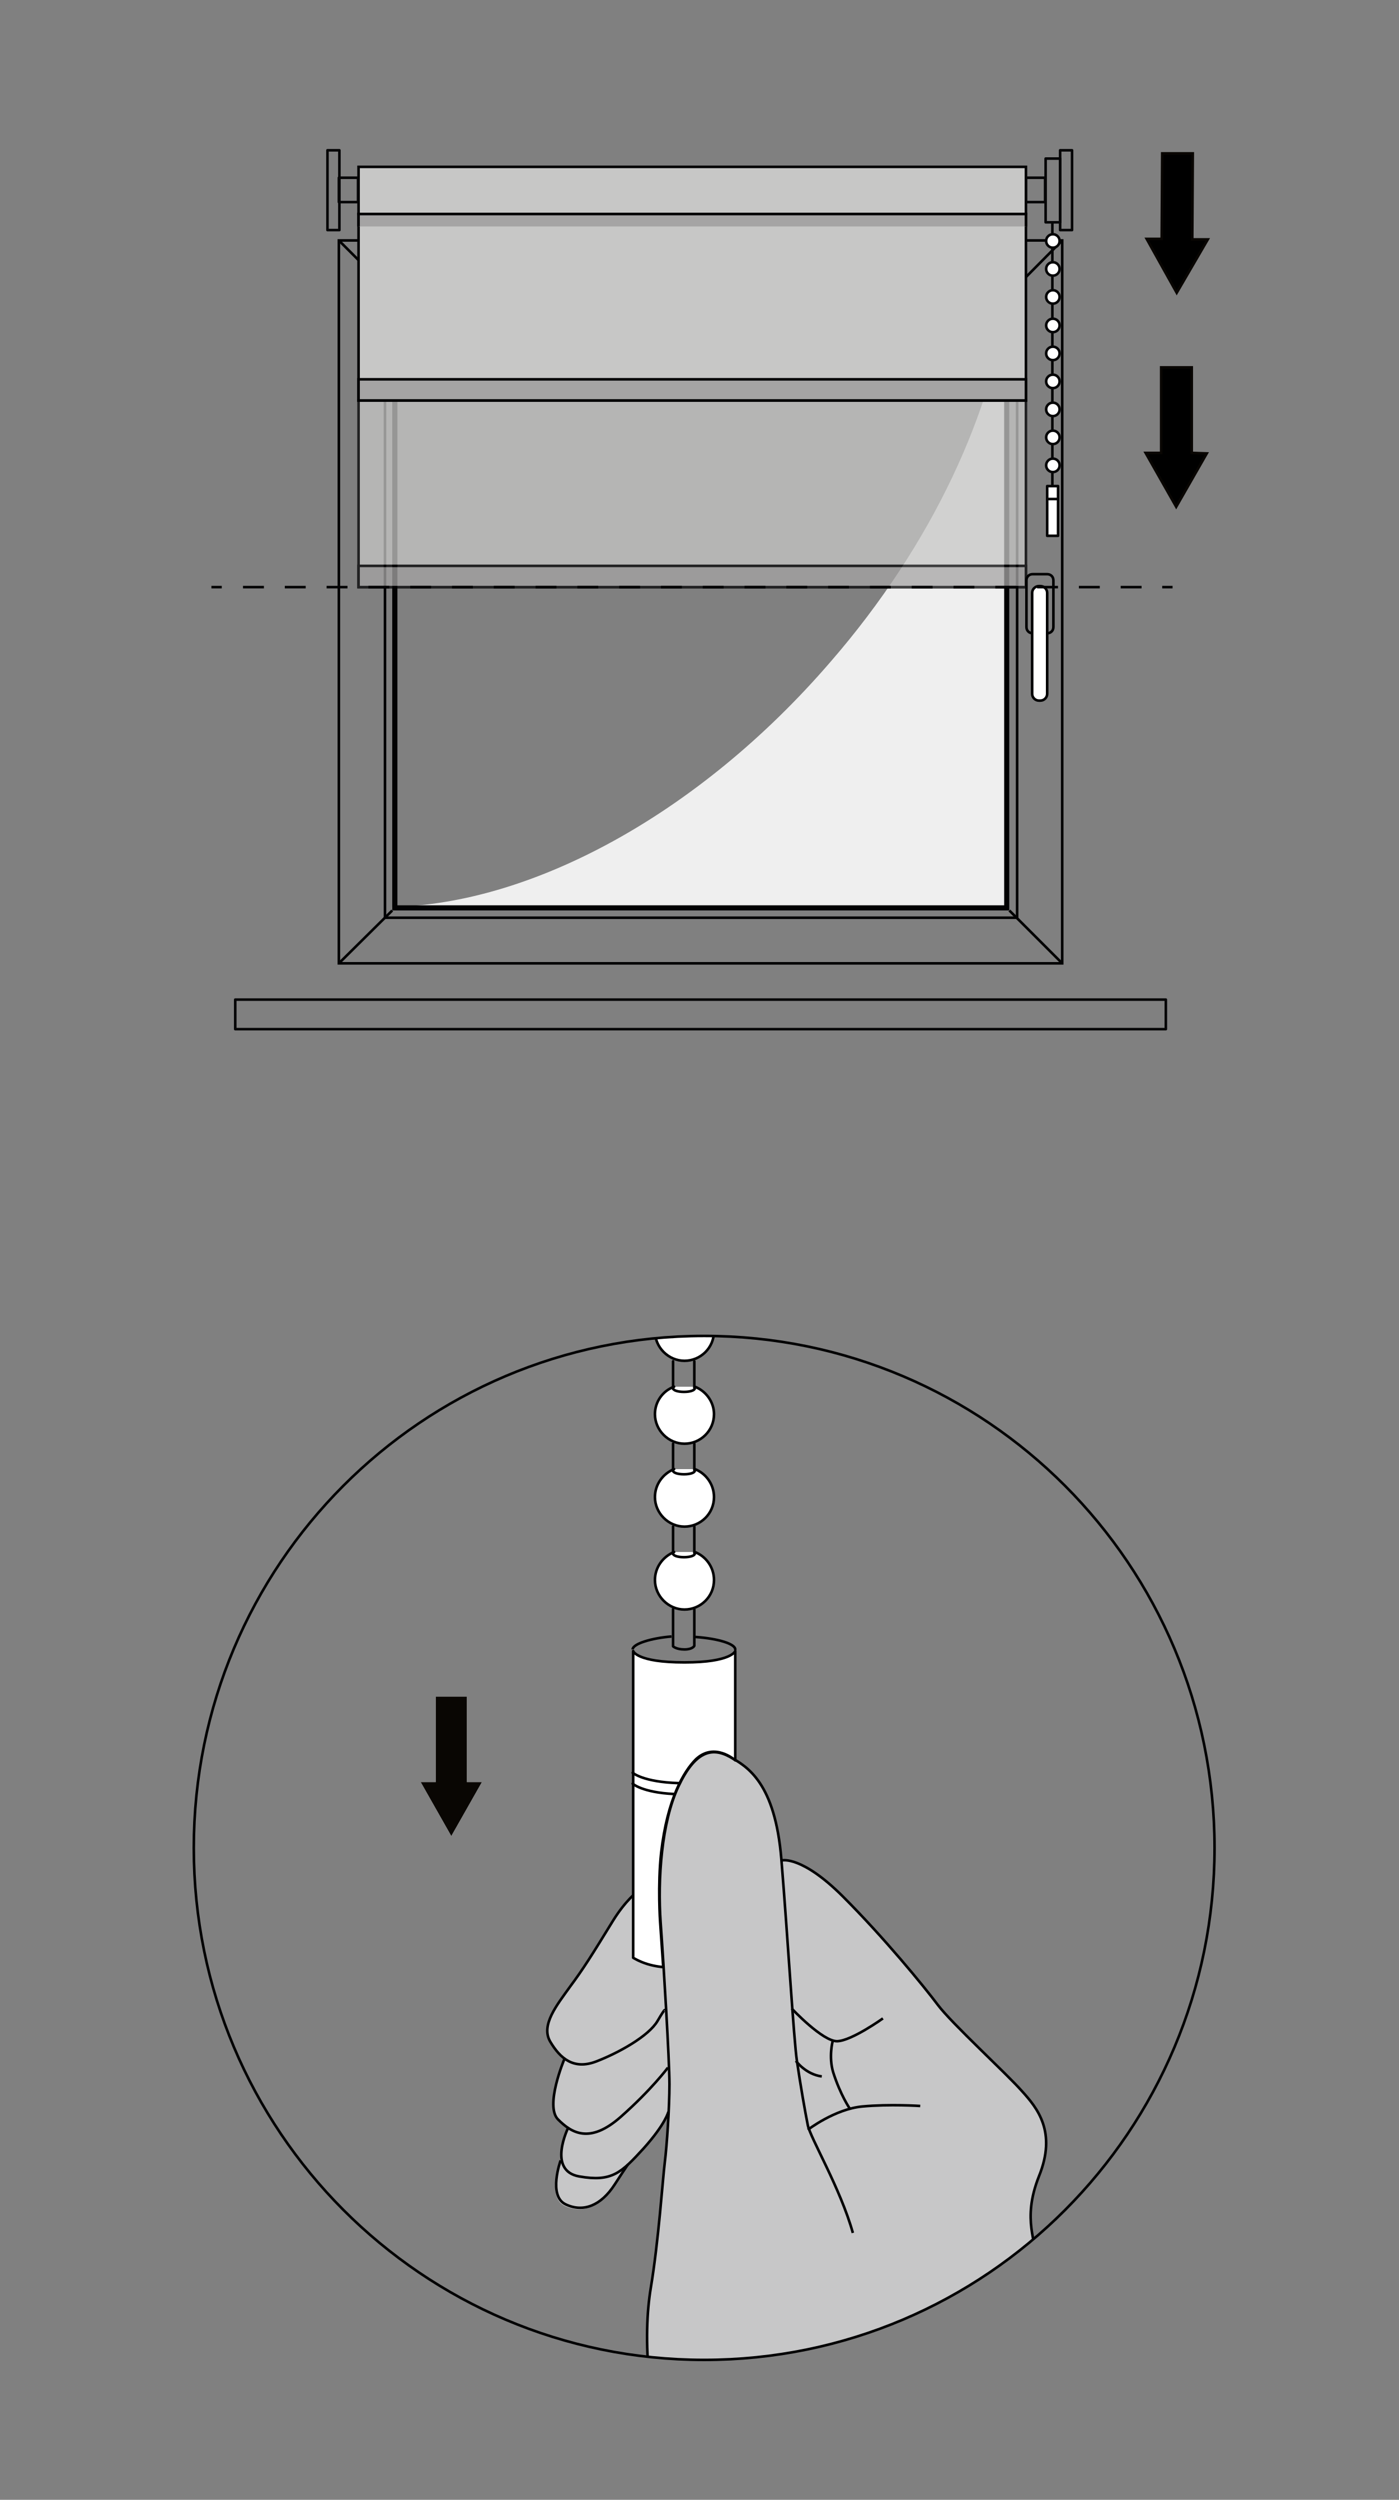 <?xml version="1.0" encoding="utf-8"?>
<!-- Generator: Adobe Illustrator 28.2.0, SVG Export Plug-In . SVG Version: 6.00 Build 0)  -->
<svg version="1.1" id="Ebene_1" xmlns="http://www.w3.org/2000/svg" xmlns:xlink="http://www.w3.org/1999/xlink" x="0px" y="0px"
	 width="270px" height="482.4px" viewBox="0 0 270 482.4" style="enable-background:new 0 0 270 482.4;"
	 xml:space="preserve">
<rect x="0" y="0" width="270" height="482.4" fill="#808080" stroke="none"/>
<style type="text/css">
	.st0{fill:none;stroke:#181717;stroke-width:0.5;stroke-linecap:round;stroke-linejoin:round;stroke-miterlimit:10;}
	.st1{fill:none;stroke:#181717;stroke-width:0.5;stroke-linecap:round;stroke-linejoin:round;}
	.st2{clip-path:url(#SVGID_00000050625196346930176020000004235546698664146305_);}
	.st3{fill:#C7C7C8;}
	.st4{fill:none;stroke:#020203;stroke-width:0.5;stroke-miterlimit:10;}
	.st5{clip-path:url(#SVGID_00000008829993975055364280000012867529720500705941_);}
	.st6{fill:#FFFFFF;stroke:#020203;stroke-width:0.5;stroke-linecap:round;stroke-linejoin:round;stroke-miterlimit:10;}
	.st7{fill:#FFFFFF;}
	.st8{fill:#FFFFFF;stroke:#030304;stroke-width:0.5;stroke-linecap:round;stroke-linejoin:round;stroke-miterlimit:10;}
	.st9{fill:#FFFFFF;stroke:#030304;stroke-width:0.5;stroke-miterlimit:10;}
	.st10{fill:none;stroke:#030304;stroke-width:0.5;stroke-linecap:round;stroke-linejoin:round;stroke-miterlimit:10;}
	.st11{fill:none;stroke:#020203;stroke-width:0.5;stroke-linecap:round;stroke-miterlimit:10;}
	.st12{fill:none;stroke:#020203;stroke-width:0.5;stroke-linecap:round;stroke-linejoin:round;stroke-miterlimit:10;}
	.st13{fill:#090603;}
	.st14{stroke:#090603;stroke-width:0.5;stroke-miterlimit:10;}
	.st15{fill:none;stroke:#060607;stroke-width:0.5;stroke-linecap:round;stroke-linejoin:round;stroke-miterlimit:10;}
	.st16{fill:#EFEFEF;}
	.st17{fill:#020203;}
	.st18{fill:#C7C7C6;stroke:#020203;stroke-width:0.5;stroke-miterlimit:10;}
	.st19{fill:#FFFFFF;stroke:#060607;stroke-width:0.5;stroke-linecap:round;stroke-linejoin:round;stroke-miterlimit:10;}
	.st20{fill:#A5A4A4;stroke:#020203;stroke-width:0.5;stroke-miterlimit:10;}
	.st21{opacity:0.75;}
	.st22{fill:none;stroke:#030304;stroke-width:0.5;stroke-miterlimit:10;}
	.st23{fill:none;stroke:#030304;stroke-width:0.5;stroke-miterlimit:10;stroke-dasharray:4.033,4.033;}
</style>
<path class="st0" d="M620.5,44.7"/>
<g>
	<g>
		<path class="st1" d="M1079.4-83.1c1.3-0.3,2.5-0.5,2.7,0.1
			c0.1,0.7,0.1,0.7-1.4,0.9c-1.5,0.3-1.9,0.4-1.9,0.4"/>
		<path class="st1" d="M1095.4-72.1"/>
		<path class="st1" d="M1098.8-69.4"/>
		<path class="st1" d="M1170.7-17.8"/>
		<path class="st1" d="M1173.3,5.3"/>
		<path class="st1" d="M1111.7-59.9"/>
		<path class="st1" d="M1114.5-58.1"/>
		<path class="st1" d="M1114.4-54.7"/>
		<path class="st1" d="M1136.4-41.4"/>
		<path class="st1" d="M1139.3-38.6"/>
		<path class="st1" d="M1157-26.1"/>
		<path class="st1" d="M1159.8-23.2"/>
	</g>
</g>
<path class="st1" d="M988,198.3c1.3-0.3,2.5-0.5,2.7,0.1
	c0.1,0.7,0.1,0.7-1.4,0.9c-1.5,0.3-1.9,0.4-1.9,0.4"/>
<path class="st1" d="M1004,209.3"/>
<path class="st1" d="M1007.4,212"/>
<path class="st1" d="M1079.3,263.6"/>
<path class="st1" d="M1082.5,285.6"/>
<path class="st1" d="M1020.3,221.5"/>
<path class="st1" d="M1023.1,223.3"/>
<path class="st1" d="M1023,226.7"/>
<path class="st1" d="M1045,240"/>
<path class="st1" d="M1047.9,242.8"/>
<path class="st1" d="M1061.9,252.6"/>
<path class="st1" d="M1064.7,255.5"/>
<g>
	<g>
		<g>
			<defs>
				<ellipse id="SVGID_1_" cx="135.9" cy="356.6" rx="98.5" ry="98.8"/>
			</defs>
			<clipPath id="SVGID_00000169551468384977976160000015632813638004993956_">
				<use xlink:href="#SVGID_1_"  style="overflow:visible;"/>
			</clipPath>
			<g style="clip-path:url(#SVGID_00000169551468384977976160000015632813638004993956_);">
				<g>
					<path class="st3" d="M158.6,400.7l-5-3C153.6,397.7,155.6,400.3,158.6,400.7z
						"/>
					<path class="st3" d="M197.3,511.7c-6.9-6.9-8.2-13.6-8.5-16.2
						c-0.2-2.6-0.2-12.8,0.2-17s3.2-10.9,6.4-22
						s3.6-18.3,4.2-21c0.6-2.7-2.6-6.9,0.8-15.5
						c3.4-8.6-0.4-13.2-3.3-16.5c-3-3.3-13.5-13-16.2-16.6
						s-10.3-13-18.3-20.9s-11.7-7-11.7-7s0.5,9-0.3-0.2
						C149.4,344.2,144,341,140.6,339s-6.7-1-9.9,5.8
						c-2.2,4.6-3.3,11.3-3.5,17.7l0,0c0,0-4.4,1-8.8,8
						s-5.8,9.4-8.4,12.9c-2.5,3.5-5.7,7.4-3.8,10.6
						c0.9,1.4,1.9,2.7,3.1,3.5h-0.5c0,0-3.8,9-1.2,11.6
						c0.6,0.6,1.2,1.1,1.9,1.6l0,0c0,0-1.8,3.7-1.3,6.5h-0.2
						c0,0-2.5,6.9,1,8.5c3.4,1.6,6.8,0.2,9.4-3.8
						s2.6-3.9,2.6-3.9l0,0c0.9-0.8,1.9-1.9,3.1-3.2
						c4.2-4.7,4.8-7,4.8-7.1c-0.2,3.7-0.5,7.7-0.7,9.8
						C127.8,420.7,127,432.7,125.5,441.7s-1.3,25.5,6.3,38.5
						c4.9,8.5,12.3,17.2,15,24.4s13.9,27.2,13.9,27.2L214.5,531
						C214.5,530.7,204.2,518.6,197.3,511.7z"/>
				</g>
				<g>
					<path class="st4" d="M177.6,406.4c0,0-5.9-0.4-11.2,0.1s-10.5,4.5-10.5,4.5"/>
					<path class="st4" d="M152.8,387.6c0,0,6,6.4,8.8,6.3S170.4,389.5,170.4,389.5"/>
					<path class="st4" d="M160.7,393.9c0,0-0.8,3,0.1,6c1.4,4.4,3.2,7,3.2,7"/>
					<path class="st4" d="M153.6,397.7c0,0,1.9,2.6,5,3"/>
					<path class="st4" d="M151,359c0,0,3.8-0.9,11.7,7S178.3,383.3,181,386.9
						S194.3,400.2,197.2,403.5c3,3.3,6.8,7.9,3.3,16.5
						c-3.4,8.6-0.2,12.8-0.8,15.5s-1,10-4.2,21s-5.9,17.8-6.4,22
						s-0.5,14.4-0.2,17c0.2,2.6,1.6,9.3,8.5,16.2
						s17.2,19.1,17.2,19.1l-53.8,0.8c0,0-11.2-19.9-13.9-27.2
						c-2.7-7.3-10.1-16-15-24.4c-7.5-13-7.8-29.5-6.3-38.5s2.3-21,2.7-24.2
						s0.9-10.6,0.9-15.1S128.1,379.3,127.5,371
						c-0.6-8.4,0.2-19.4,3.4-26.2
						c3.2-6.8,6.4-7.7,9.9-5.8s8.8,5.1,10,19.8
						c1.2,14.6,2.4,34.9,3,38.9c0.7,4.8,1.6,9.9,2.1,12.4
						s6.3,12.2,8.7,20.8"/>
					<path class="st4" d="M127.2,362.5c0,0-4.4,1-8.8,8c-4.3,7-5.8,9.4-8.4,12.9
						c-2.5,3.5-5.7,7.4-3.8,10.6s4.5,5.5,8.9,3.8S125.2,392.9,126.9,390
						c1.7-2.9,1.4-2,1.4-2"/>
					<path class="st4" d="M108.9,397.4c0,0-3.8,9-1.2,11.6s6.1,4.8,12.1-0.5
						s9.1-9.5,9.1-9.5"/>
					<path class="st4" d="M109.7,410.5c0,0-4.2,8.4,2.1,9.5s8.1-0.7,12.4-5.4
						C128.5,409.8,129,407.5,129,407.5"/>
					<path class="st4" d="M108.2,416.9c0,0-2.5,6.9,1,8.5
						C112.6,427,116,425.6,118.6,421.6s2.6-3.9,2.6-3.9"/>
				</g>
			</g>
		</g>
		<g>
			<defs>
				
					<ellipse id="SVGID_00000032618713570327667760000010839912881320232365_" cx="135.9" cy="356.6" rx="98.5" ry="98.8"/>
			</defs>
			<clipPath id="SVGID_00000106129900215306505600000014881836422884616871_">
				<use xlink:href="#SVGID_00000032618713570327667760000010839912881320232365_"  style="overflow:visible;"/>
			</clipPath>
			<g id="Kette_1_" style="clip-path:url(#SVGID_00000106129900215306505600000014881836422884616871_);">
				<path class="st6" d="M127.4,370.9L128,379.6c0,0-1.5-0.1-3.1-0.6
					s-2.7-1.2-2.7-1.2v-59.2c0,0,0.6,2.2,9.9,2.2
					c9.1,0,9.8-2.2,9.8-2.2v21.1c0,0-4-3.6-7.6-0.2
					c-2.3,2.3-5.5,7.6-6.7,18C126.9,363.8,127.4,370.9,127.4,370.9z"
					/>
				<polygon class="st7" points="134.2,120.4 129.5,120.4 129.6,84.2 128.3,81.4 
					129.5,77.1 132,79 132.9,80.9 133.9,84.2 				"/>
				<g>
					<path class="st8" d="M134.1,155.4c2.1,0.8,3.7,2.9,3.7,5.3
						c0,3.2-2.6,5.7-5.7,5.7s-5.7-2.6-5.7-5.7
						c0-2.4,1.5-4.5,3.7-5.3"/>
					<path class="st9" d="M134.1,155.7c0,0.4-0.9,0.7-2.1,0.7
						c-1.2,0-2.1-0.3-2.1-0.7"/>
					<line class="st10" x1="129.9" y1="155.8" x2="129.9" y2="149.8"/>
					<line class="st10" x1="134" y1="155.6" x2="134" y2="149.6"/>
				</g>
				<g>
					<path class="st8" d="M134.1,171.4c2.1,0.8,3.7,2.9,3.7,5.3
						c0,3.2-2.6,5.7-5.7,5.7s-5.7-2.6-5.7-5.7
						c0-2.4,1.5-4.5,3.7-5.3"/>
					<path class="st9" d="M134.1,171.7c0,0.4-0.9,0.7-2.1,0.7
						c-1.2,0-2.1-0.3-2.1-0.7"/>
					<line class="st10" x1="129.9" y1="171.7" x2="129.9" y2="166.4"/>
					<line class="st10" x1="134" y1="171.6" x2="134" y2="166.5"/>
				</g>
				<g>
					<path class="st8" d="M134.1,187.3c2.1,0.8,3.7,2.9,3.7,5.4
						c0,3.2-2.6,5.7-5.7,5.7s-5.7-2.6-5.7-5.7
						c0-2.4,1.5-4.5,3.7-5.4"/>
					<path class="st9" d="M134.1,187.6c0,0.4-0.9,0.7-2.1,0.7
						c-1.2,0-2.1-0.3-2.1-0.7"/>
					<line class="st10" x1="129.9" y1="187.7" x2="129.9" y2="182.4"/>
					<line class="st10" x1="134" y1="187.5" x2="134" y2="182.4"/>
				</g>
				<g>
					<path class="st8" d="M134.1,203.3c2.1,0.8,3.7,2.9,3.7,5.4
						c0,3.2-2.6,5.7-5.7,5.7s-5.7-2.6-5.7-5.7
						c0-2.4,1.5-4.5,3.7-5.4"/>
					<path class="st9" d="M134.1,203.6c0,0.4-0.9,0.7-2.1,0.7
						c-1.2,0-2.1-0.3-2.1-0.7"/>
					<line class="st10" x1="129.9" y1="203.7" x2="129.9" y2="198.4"/>
					<line class="st10" x1="134" y1="203.5" x2="134" y2="198.4"/>
				</g>
				<g>
					<path class="st8" d="M134.1,219c2.1,0.8,3.7,2.9,3.7,5.4
						c0,3.2-2.6,5.7-5.7,5.7s-5.7-2.6-5.7-5.7
						c0-2.4,1.5-4.5,3.7-5.4"/>
					<path class="st9" d="M134.1,219.3C134.1,219.7,133.2,220,132,220
						c-1.2,0-2.1-0.3-2.1-0.7"/>
					<line class="st10" x1="129.9" y1="219.4" x2="129.9" y2="214.1"/>
					<line class="st10" x1="134" y1="219.2" x2="134" y2="214.1"/>
				</g>
				<g>
					<path class="st8" d="M134.1,235.4c2.1,0.8,3.7,2.9,3.7,5.3
						c0,3.2-2.6,5.7-5.7,5.7s-5.7-2.6-5.7-5.7
						c0-2.4,1.5-4.5,3.7-5.3"/>
					<path class="st9" d="M134.1,235.8c0,0.4-0.9,0.7-2.1,0.7
						c-1.2,0-2.1-0.3-2.1-0.7"/>
					<line class="st10" x1="129.9" y1="235.8" x2="129.9" y2="230"/>
					<line class="st10" x1="134" y1="235.6" x2="134" y2="229.9"/>
				</g>
				<g>
					<path class="st8" d="M134.1,251.6c2.1,0.8,3.7,2.9,3.7,5.3
						c0,3.2-2.6,5.7-5.7,5.7S126.4,260,126.4,256.9
						c0-2.4,1.5-4.5,3.7-5.3"/>
					<path class="st9" d="M134.1,251.9c0,0.4-0.9,0.7-2.1,0.7
						c-1.2,0-2.1-0.3-2.1-0.7"/>
					<line class="st10" x1="129.9" y1="252" x2="129.9" y2="246.4"/>
					<line class="st10" x1="134" y1="251.8" x2="134" y2="246.5"/>
				</g>
				<g>
					<path class="st8" d="M134.1,267.6c2.1,0.8,3.7,2.9,3.7,5.3
						c0,3.2-2.6,5.7-5.7,5.7S126.4,276,126.4,272.9
						c0-2.4,1.5-4.5,3.7-5.3"/>
					<path class="st9" d="M134.1,267.9c0,0.4-0.9,0.7-2.1,0.7
						c-1.2,0-2.1-0.3-2.1-0.7"/>
					<line class="st10" x1="129.9" y1="268" x2="129.9" y2="262.7"/>
					<line class="st10" x1="134" y1="267.8" x2="134" y2="262.7"/>
				</g>
				<g>
					<path class="st8" d="M134.1,283.5c2.1,0.8,3.7,2.9,3.7,5.4
						c0,3.2-2.6,5.7-5.7,5.7S126.4,292,126.4,288.9
						c0-2.4,1.5-4.5,3.7-5.4"/>
					<path class="st9" d="M134.1,283.8c0,0.4-0.9,0.7-2.1,0.7
						c-1.2,0-2.1-0.3-2.1-0.7"/>
					<line class="st10" x1="129.9" y1="283.9" x2="129.9" y2="278.6"/>
					<line class="st10" x1="134" y1="283.7" x2="134" y2="278.6"/>
				</g>
				<g>
					<rect x="126.4" y="118.3" class="st7" width="11.3" height="30.3"/>
					<path class="st4" d="M134,117.2c2.2,0.4,3.7,1.2,3.7,2.2"/>
					<path class="st11" d="M126,119.4c0-0.9,1.3-1.8,3.2-2.2"/>
					<path class="st12" d="M137.7,119.4v28.4c0,0-1.2,2-5.8,2
						s-5.9-2.1-5.9-2.1v-28.3"/>
					<path class="st12" d="M137.7,120c0,0-1.2,2-5.8,2s-5.9-2.1-5.9-2.1"/>
				</g>
				<g>
					<path class="st11" d="M134.3,315.9c4.2,0.3,7.6,1.3,7.6,2.4"/>
					<path class="st4" d="M122.1,318.3c0-1.1,3.7-2.2,7.5-2.5"/>
					<path class="st12" d="M130.1,346.2c-6.2-0.3-8-2-8-2"/>
					<path class="st12" d="M131,344.1c-6.9-0.2-8.9-2-8.9-2"/>
				</g>
				<g>
					<path class="st8" d="M134.1,299.5c2.1,0.8,3.7,2.9,3.7,5.4
						c0,3.2-2.6,5.7-5.7,5.7S126.4,308,126.4,304.9
						c0-2.4,1.5-4.5,3.7-5.4"/>
					<path class="st9" d="M134.1,299.8c0,0.4-0.9,0.7-2.1,0.7
						c-1.2,0-2.1-0.3-2.1-0.7"/>
					<line class="st10" x1="129.9" y1="299.9" x2="129.9" y2="294.6"/>
					<line class="st10" x1="134" y1="299.7" x2="134" y2="294.6"/>
					<path class="st10" d="M129.9,310.5v7.2c0,0,0.6,0.6,2.2,0.6
						c1.6,0,1.9-0.7,1.9-0.7v-7"/>
				</g>
				<line class="st10" x1="131.9" y1="94.8" x2="131.9" y2="119.1"/>
				<path class="st12" d="M134.1,99.8v18.5c0,0-0.5,0.8-2.2,0.8c-1.7,0.1-2.5-1-2.5-1"/>
				<path class="st12" d="M127.7,76.4c1.2,0.3,2.9,1,4.2,2.6
					C133.1,80.4,134,82.5,134,85.4v14.5c0,0-1.1,0.5-2.1,0.6"/>
				<path class="st12" d="M126.4,78.6c0.6,0,2.7,0.1,3.9,1.9
					c1,1.6,1.5,3.6,1.5,6.5v13.4c-1,0-1.8-0.2-2.2-0.3V87
					c0-2.4-0.4-4.1-1.2-5.3c-0.7-1-2.2-0.9-2.2-0.9h-0.1"/>
				<line class="st12" x1="129.5" y1="118.2" x2="129.6" y2="100"/>
			</g>
		</g>
	</g>
	<path class="st12" d="M135.9,455.4c54.4,0,98.5-44.2,98.5-98.8
		s-44.1-98.8-98.5-98.8s-98.5,44.2-98.5,98.8
		C37.4,411.1,81.5,455.4,135.9,455.4z"/>
	<g>
		<polygon class="st7" points="84.1,327.4 84.1,343.9 81.2,343.9 87.1,354.3 
			93,343.9 90.1,343.9 90.1,327.4 		"/>
		<g>
			<polygon class="st13" points="84.1,327.4 84.1,343.9 81.2,343.9 87.1,354.3 
				93,343.9 90.1,343.9 90.1,327.4 			"/>
		</g>
	</g>
</g>
<path class="st12" d="M25.1-4.2"/>
<path class="st12" d="M25.1-4.2"/>
<g>
	<polygon points="224.1,29.6 224.1,46.1 221.1,46.1 227,56.5 233,46.1 230,46.1 
		230,29.6 	"/>
	<g>
		<polygon points="224.1,70.9 224.1,87.4 221.1,87.4 227,97.8 232.9,87.5 
			230,87.4 230.1,70.9 		"/>
		<g>
			<g>
				<polygon class="st14" points="224.1,70.9 224.1,87.4 221.1,87.4 227,97.8 
					232.9,87.5 230,87.4 230,70.9 				"/>
			</g>
		</g>
		<g>
			<g>
				<g>
					<polygon class="st14" points="224.3,29.6 224.2,46.1 221.3,46.1 227.1,56.5 
						233.1,46.2 230.1,46.2 230.2,29.6 					"/>
				</g>
			</g>
		</g>
	</g>
</g>
<rect x="45.4" y="192.9" class="st15" width="179.6" height="5.7"/>
<rect x="65.4" y="46.4" class="st4" width="139.6" height="139.5"/>
<rect x="74.3" y="55.2" class="st4" width="122" height="121.9"/>
<line class="st4" x1="75.7" y1="56.7" x2="65.4" y2="46.4"/>
<line class="st4" x1="194.8" y1="56.7" x2="205" y2="46.4"/>
<line class="st4" x1="65.4" y1="185.9" x2="75.7" y2="175.7"/>
<line class="st4" x1="205" y1="185.9" x2="194.8" y2="175.7"/>
<g>
	<g>
		<path class="st4" d="M203.3,121c0,0.7-0.5,1.2-1.2,1.2h-2.8
			c-0.7,0-1.2-0.5-1.2-1.2v-9c0-0.7,0.5-1.2,1.2-1.2h2.8
			c0.7,0,1.2,0.5,1.2,1.2V121z"/>
	</g>
	<g>
		<path class="st7" d="M202.1,133.9c0,0.7-0.6,1.3-1.3,1.3H200.5
			c-0.7,0-1.3-0.6-1.3-1.3v-19.5c0-0.7,0.6-1.3,1.3-1.3h0.3
			c0.7,0,1.3,0.6,1.3,1.3V133.9z"/>
		<path class="st4" d="M202.1,133.9c0,0.7-0.6,1.3-1.3,1.3H200.5
			c-0.7,0-1.3-0.6-1.3-1.3v-19.5c0-0.7,0.6-1.3,1.3-1.3h0.3
			c0.7,0,1.3,0.6,1.3,1.3V133.9z"/>
	</g>
</g>
<g>
	<path class="st16" d="M160.3,127.7C134.7,157.4,102.3,174.5,75.7,175v0.7h119.1
		v-119h-0.2C191.7,79.3,180,105,160.3,127.7z"/>
</g>
<g>
	<path class="st17" d="M193.8,57.7v117H76.7v-117h117.1 M194.8,56.7H75.7v119
		h119.1v-119H194.8z"/>
</g>
<rect x="69.2" y="32.2" class="st18" width="128.8" height="9.1"/>
<rect x="63.2" y="29" class="st15" width="2.3" height="15.4"/>
<g>
	<rect x="201.8" y="30.6" class="st15" width="2.8" height="12.3"/>
	<rect x="204.6" y="29" class="st15" width="2.3" height="15.4"/>
</g>
<g>
	<line class="st15" x1="203.1" y1="43" x2="203.1" y2="93.9"/>
	<circle class="st19" cx="203.2" cy="46.5" r="1.3"/>
	<circle class="st19" cx="203.2" cy="51.9" r="1.3"/>
	<circle class="st19" cx="203.2" cy="57.3" r="1.3"/>
	<circle class="st19" cx="203.2" cy="62.8" r="1.3"/>
	<circle class="st19" cx="203.2" cy="68.2" r="1.3"/>
	<circle class="st19" cx="203.2" cy="73.6" r="1.3"/>
	<circle class="st19" cx="203.2" cy="79" r="1.3"/>
	<circle class="st19" cx="203.2" cy="84.4" r="1.3"/>
	<circle class="st19" cx="203.2" cy="89.8" r="1.3"/>
</g>
<rect x="65.4" y="34.3" class="st15" width="3.7" height="4.7"/>
<rect x="198" y="34.3" class="st15" width="3.7" height="4.7"/>
<g>
	<rect x="69.2" y="41.3" class="st18" width="128.8" height="36"/>
	<rect x="69.2" y="73.2" class="st20" width="128.8" height="4.1"/>
</g>
<g class="st21">
	<rect x="69.2" y="77.3" class="st18" width="128.8" height="36"/>
	<rect x="69.2" y="109.2" class="st20" width="128.8" height="4.1"/>
</g>
<polyline class="st20" points="69.2,43.7 69.2,41.3 198,41.3 198,43.7 "/>
<g>
	<rect x="202.1" y="93.8" class="st19" width="2.1" height="9.6"/>
	<line class="st15" x1="202.1" y1="96.3" x2="204.2" y2="96.3"/>
</g>
<g>
	<g>
		<line class="st22" x1="40.8" y1="113.3" x2="42.8" y2="113.3"/>
		<line class="st23" x1="46.9" y1="113.3" x2="222.3" y2="113.3"/>
		<line class="st22" x1="224.3" y1="113.3" x2="226.3" y2="113.3"/>
	</g>
</g>
</svg>

